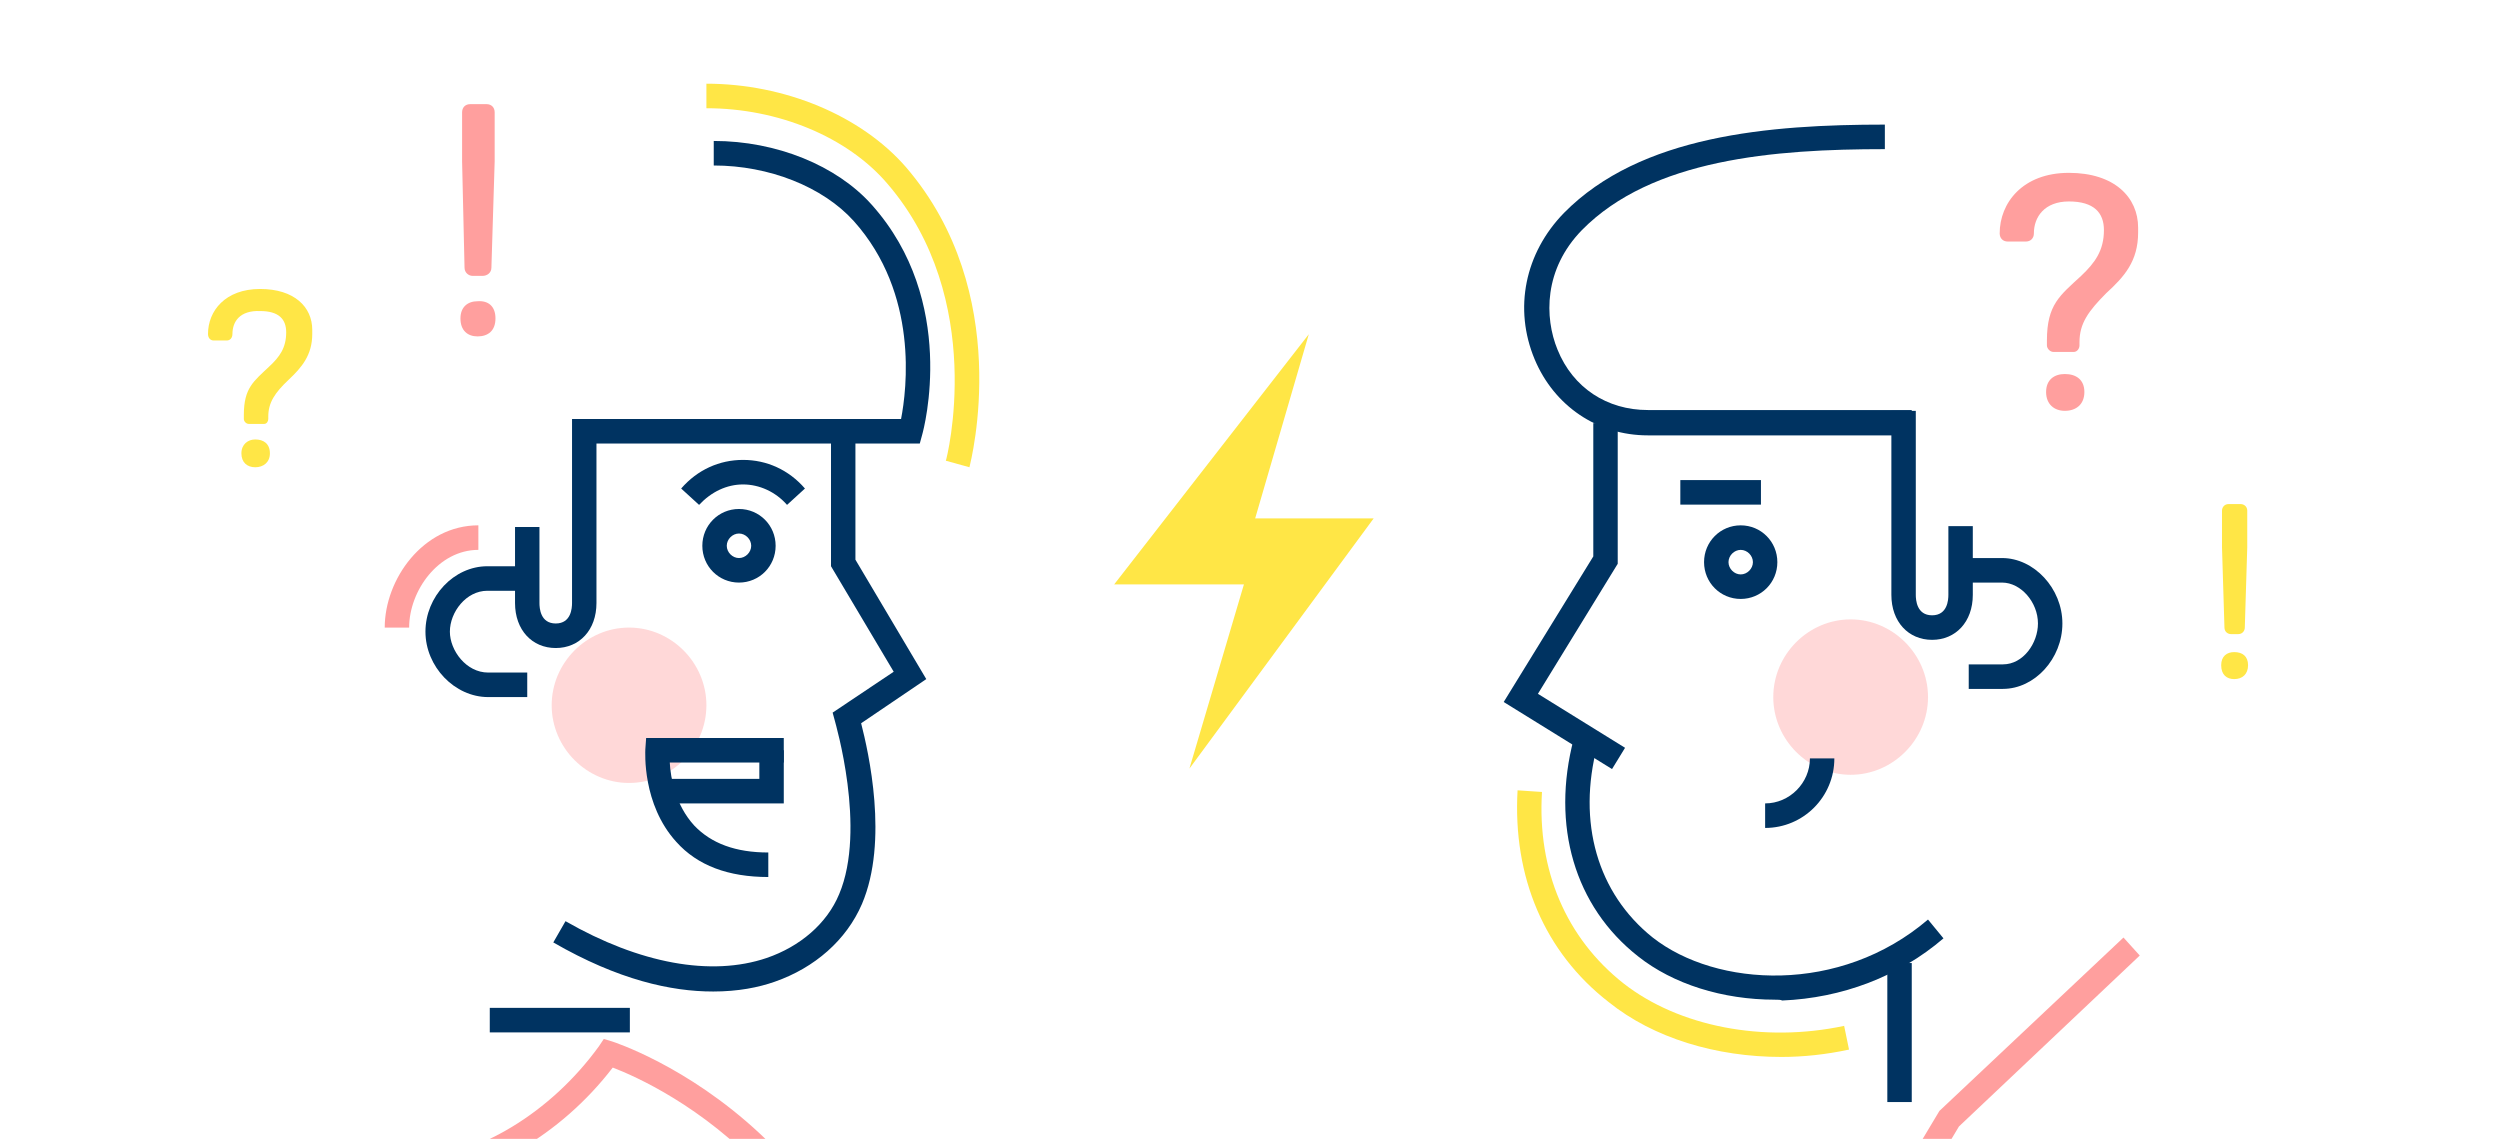 <svg width="270" height="123" viewBox="0 0 270 123" fill="none" xmlns="http://www.w3.org/2000/svg">
<g clip-path="url(#clip0_599_4171)">
<path d="M97.842 161.405H95.203C95.203 128.106 71.016 117.153 66.178 115.298C60.548 122.629 52.281 127.4 44.277 127.929C39.879 128.194 35.657 127.399 31.786 125.544L32.93 123.159C36.448 124.837 40.231 125.544 44.189 125.367C51.665 124.925 59.494 120.156 64.682 113.001L65.21 112.206L66.089 112.471C66.353 112.559 97.841 122.629 97.841 161.404" fill="#FF9F9E"/>
<path d="M192.657 153.279L190.371 151.865L209.457 119.979L229.335 101.254L231.093 103.197L211.567 121.658L192.657 153.279Z" fill="#FF9F9E"/>
<path d="M52.105 29.796H51.049C50.61 29.796 50.17 29.443 50.17 28.913L49.906 17.43V12.131C49.906 11.601 50.258 11.247 50.785 11.247H52.545C53.072 11.247 53.424 11.601 53.424 12.131V17.43L53.072 28.913C53.072 29.443 52.633 29.796 52.105 29.796ZM53.511 34.389C53.511 35.714 52.72 36.332 51.576 36.332C50.521 36.332 49.729 35.714 49.729 34.389C49.729 33.152 50.521 32.534 51.576 32.534C52.72 32.446 53.511 33.064 53.511 34.389Z" fill="#FF9F9E"/>
<path d="M241.736 68.484H240.944C240.592 68.484 240.241 68.219 240.241 67.778L239.977 59.122V55.147C239.977 54.794 240.241 54.441 240.68 54.441H242C242.351 54.441 242.703 54.706 242.703 55.147V59.122L242.439 67.778C242.439 68.131 242.175 68.484 241.736 68.484ZM242.791 71.84C242.791 72.812 242.176 73.342 241.296 73.342C240.505 73.342 239.889 72.9 239.889 71.84C239.889 70.869 240.505 70.426 241.296 70.426C242.176 70.426 242.791 70.868 242.791 71.84Z" fill="#FFE646"/>
<path d="M219.66 25.204C219.66 25.734 219.308 26.087 218.78 26.087H216.845C216.317 26.087 215.966 25.734 215.966 25.204C215.966 21.935 218.428 18.667 223.442 18.667C228.368 18.667 230.917 21.317 230.917 24.585V25.115C230.917 28.206 229.422 29.885 227.487 31.65C225.552 33.594 224.585 34.919 224.585 36.95V37.303C224.585 37.657 224.321 38.01 223.969 38.01H221.77C221.419 38.01 221.067 37.656 221.067 37.303V36.773C221.067 32.887 222.474 31.915 224.761 29.796C226.256 28.383 227.224 27.058 227.224 24.849C227.224 22.994 226.168 21.757 223.442 21.757C220.803 21.757 219.659 23.435 219.659 25.202L219.66 25.204ZM225.113 42.337C225.113 43.663 224.233 44.369 223.001 44.369C221.858 44.369 220.979 43.663 220.979 42.337C220.979 41.013 221.858 40.395 223.001 40.395C224.233 40.395 225.113 41.013 225.113 42.337Z" fill="#FF9F9E"/>
<path d="M25.102 36.067C25.102 36.509 24.839 36.773 24.487 36.773H23.08C22.728 36.773 22.465 36.508 22.465 36.067C22.465 33.594 24.312 31.209 28.094 31.209C31.788 31.209 33.723 33.152 33.723 35.625V36.067C33.723 38.364 32.58 39.688 31.173 41.013C29.677 42.425 28.974 43.486 28.974 44.987V45.252C28.974 45.517 28.798 45.782 28.534 45.782H26.863C26.599 45.782 26.335 45.517 26.335 45.252V44.81C26.335 41.896 27.391 41.189 29.062 39.599C30.205 38.539 30.909 37.567 30.909 35.889C30.909 34.477 30.117 33.593 28.094 33.593C25.895 33.505 25.104 34.741 25.104 36.066L25.102 36.067ZM29.149 48.962C29.149 49.934 28.446 50.464 27.566 50.464C26.687 50.464 26.071 49.934 26.071 48.962C26.071 47.991 26.774 47.461 27.566 47.461C28.446 47.461 29.149 47.903 29.149 48.962Z" fill="#FFE646"/>
<path d="M44.189 67.778H41.55C41.55 62.566 45.684 56.736 51.664 56.736V59.386C47.355 59.386 44.188 63.802 44.188 67.777" fill="#FF9F9E"/>
<path d="M76.292 76.169C76.292 80.762 72.51 84.56 67.937 84.56C63.363 84.56 59.581 80.762 59.581 76.169C59.581 71.576 63.363 67.778 67.937 67.778C72.51 67.778 76.292 71.576 76.292 76.169Z" fill="#FF9F9E" fill-opacity="0.4"/>
<path d="M208.226 75.285C208.226 79.878 204.443 83.677 199.87 83.677C195.296 83.677 191.514 79.879 191.514 75.285C191.514 70.692 195.296 66.894 199.87 66.894C204.443 66.894 208.226 70.692 208.226 75.285Z" fill="#FF9F9E" fill-opacity="0.4"/>
<path d="M104.701 50.465L102.151 49.758C102.239 49.582 106.637 32.358 95.818 19.815C91.508 14.78 84.032 11.689 76.292 11.689V9.039C84.736 9.039 93.003 12.484 97.841 18.048C109.54 31.651 104.877 49.67 104.701 50.465" fill="#FFE646"/>
<path d="M192.394 114.15C185.358 114.15 178.585 112.119 173.747 108.232C166.799 102.844 163.368 94.718 163.897 85.355L166.535 85.532C166.007 94.011 169.174 101.342 175.331 106.2C181.311 110.881 190.459 112.649 199.167 110.793L199.694 113.355C197.232 113.885 194.77 114.15 192.394 114.15" fill="#FFE646"/>
<path d="M128.457 83.007L134.343 63.116H120.33L141.35 36.097L135.558 55.986H148.356L128.457 83.007Z" fill="#FFE646"/>
<path d="M60.021 69.987C57.47 69.987 55.623 68.043 55.623 65.128V56.914H58.261V65.128C58.261 65.658 58.349 67.336 60.02 67.336C61.692 67.336 61.78 65.658 61.78 65.128V45.255H64.418V65.128C64.418 68.043 62.572 69.987 60.021 69.987Z" fill="#003361"/>
<path d="M99.337 47.904H63.979V45.254H97.314C97.929 42.074 99.249 31.74 92.212 23.879C88.87 20.169 83.065 17.873 77.084 17.873V15.223C83.856 15.223 90.364 17.873 94.147 22.112C103.469 32.535 99.776 46.314 99.6 46.933L99.336 47.904" fill="#003361"/>
<path d="M76.996 107.083C72.51 107.083 66.793 105.846 59.756 101.783L61.075 99.487C69.079 104.08 76.819 105.493 82.8 103.462C86.406 102.225 89.309 99.752 90.628 96.572C93.618 89.506 90.188 78.022 90.188 77.935L89.924 76.963L96.52 72.547L89.748 61.153V45.696H92.386V60.446L100.038 73.343L93.002 78.112C93.794 81.204 95.993 90.831 93.09 97.633C91.419 101.519 87.989 104.522 83.679 106.024C81.92 106.643 79.721 107.084 76.995 107.084" fill="#003361"/>
<path d="M52.896 108.849H68.025V111.499H52.896V108.849Z" fill="#003361"/>
<path d="M79.81 62.919C77.612 62.919 75.852 61.153 75.852 58.944C75.852 56.736 77.612 54.97 79.81 54.97C82.009 54.97 83.768 56.736 83.768 58.944C83.768 61.153 82.009 62.919 79.81 62.919ZM79.81 57.62C79.107 57.62 78.491 58.238 78.491 58.944C78.491 59.651 79.107 60.269 79.81 60.269C80.514 60.269 81.13 59.651 81.13 58.944C81.13 58.238 80.514 57.62 79.81 57.62Z" fill="#003361"/>
<path d="M56.943 75.285H52.721C49.115 75.285 45.949 72.017 45.949 68.219C45.949 64.422 49.027 61.154 52.633 61.154H56.943V63.803H52.633C50.346 63.803 48.587 66.1 48.587 68.22C48.587 70.251 50.346 72.636 52.721 72.636H56.942V75.286" fill="#003361"/>
<path d="M75.501 54.528L73.566 52.761C75.325 50.73 77.7 49.67 80.25 49.67C82.801 49.67 85.175 50.73 86.935 52.761L85 54.528C83.768 53.115 82.009 52.32 80.25 52.32C78.491 52.32 76.82 53.115 75.501 54.528Z" fill="#003361"/>
<path d="M82.977 94.718C78.667 94.718 75.325 93.482 73.038 90.92C69.344 86.857 69.695 81.204 69.695 80.939L69.783 79.702H84.648V82.352H72.335C72.423 84.031 72.95 86.945 74.973 89.154C76.82 91.097 79.459 92.069 82.977 92.069V94.718" fill="#003361"/>
<path d="M84.648 86.769H71.894V84.118H82.009V81.027H84.648V86.769Z" fill="#003361"/>
<path d="M216.317 74.402H212.623V71.752H216.317C218.516 71.752 220.099 69.455 220.099 67.335C220.099 65.039 218.252 62.919 216.229 62.919H212.623V60.269H216.229C219.659 60.269 222.738 63.537 222.738 67.335C222.738 71.133 219.748 74.4 216.317 74.4" fill="#003361"/>
<path d="M174.099 83.059L162.4 75.816L172.076 60.093V45.695H174.714V60.888L166.095 74.932L175.506 80.763L174.099 83.059Z" fill="#003361"/>
<path d="M191.689 107.966C186.06 107.966 180.695 106.288 176.912 103.285C170.052 97.898 167.502 89.152 169.964 79.79L172.514 80.497C170.316 88.799 172.514 96.484 178.495 101.254C185.356 106.642 198.725 107.437 208.224 99.31L209.895 101.342C205.058 105.493 198.901 107.79 192.48 108.055C192.304 107.967 192.041 107.967 191.689 107.967" fill="#003361"/>
<path d="M203.831 104.007H206.469V119.022H203.831V104.007Z" fill="#003361"/>
<path d="M206.466 47.02H177.969C172.515 47.02 167.853 43.841 165.743 38.806C163.456 33.33 164.688 27.324 168.91 22.996C177.177 14.605 191.074 13.457 203.565 13.457V16.107C191.602 16.107 178.409 17.166 170.845 24.851C166.711 29.09 166.799 34.302 168.206 37.747C169.877 41.899 173.572 44.284 177.97 44.284H206.467V47.023H206.467L206.466 47.02Z" fill="#003361"/>
<path d="M187.996 64.686C185.797 64.686 184.038 62.92 184.038 60.712C184.038 58.504 185.797 56.737 187.996 56.737C190.195 56.737 191.954 58.504 191.954 60.712C191.954 62.92 190.195 64.686 187.996 64.686ZM187.996 59.387C187.293 59.387 186.677 60.005 186.677 60.712C186.677 61.418 187.292 62.037 187.996 62.037C188.699 62.037 189.315 61.418 189.315 60.712C189.315 60.005 188.7 59.387 187.996 59.387Z" fill="#003361"/>
<path d="M190.634 89.418V86.768C193.273 86.768 195.472 84.56 195.472 81.91H198.11C198.11 86.062 194.768 89.418 190.634 89.418" fill="#003361"/>
<path d="M181.476 51.849H190.182V54.499H181.476V51.849Z" fill="#003361"/>
<path d="M208.666 69.103C206.115 69.103 204.268 67.159 204.268 64.245V44.371H206.906V64.245C206.906 64.775 206.994 66.453 208.666 66.453C210.337 66.453 210.425 64.775 210.425 64.245V56.825H213.063V64.245C213.063 67.159 211.216 69.103 208.666 69.103Z" fill="#003361"/>
</g>
<defs>
<clipPath id="clip0_599_4171">
<rect width="269" height="121" fill="white" transform="translate(0 2)"/>
</clipPath>
</defs>
</svg>
